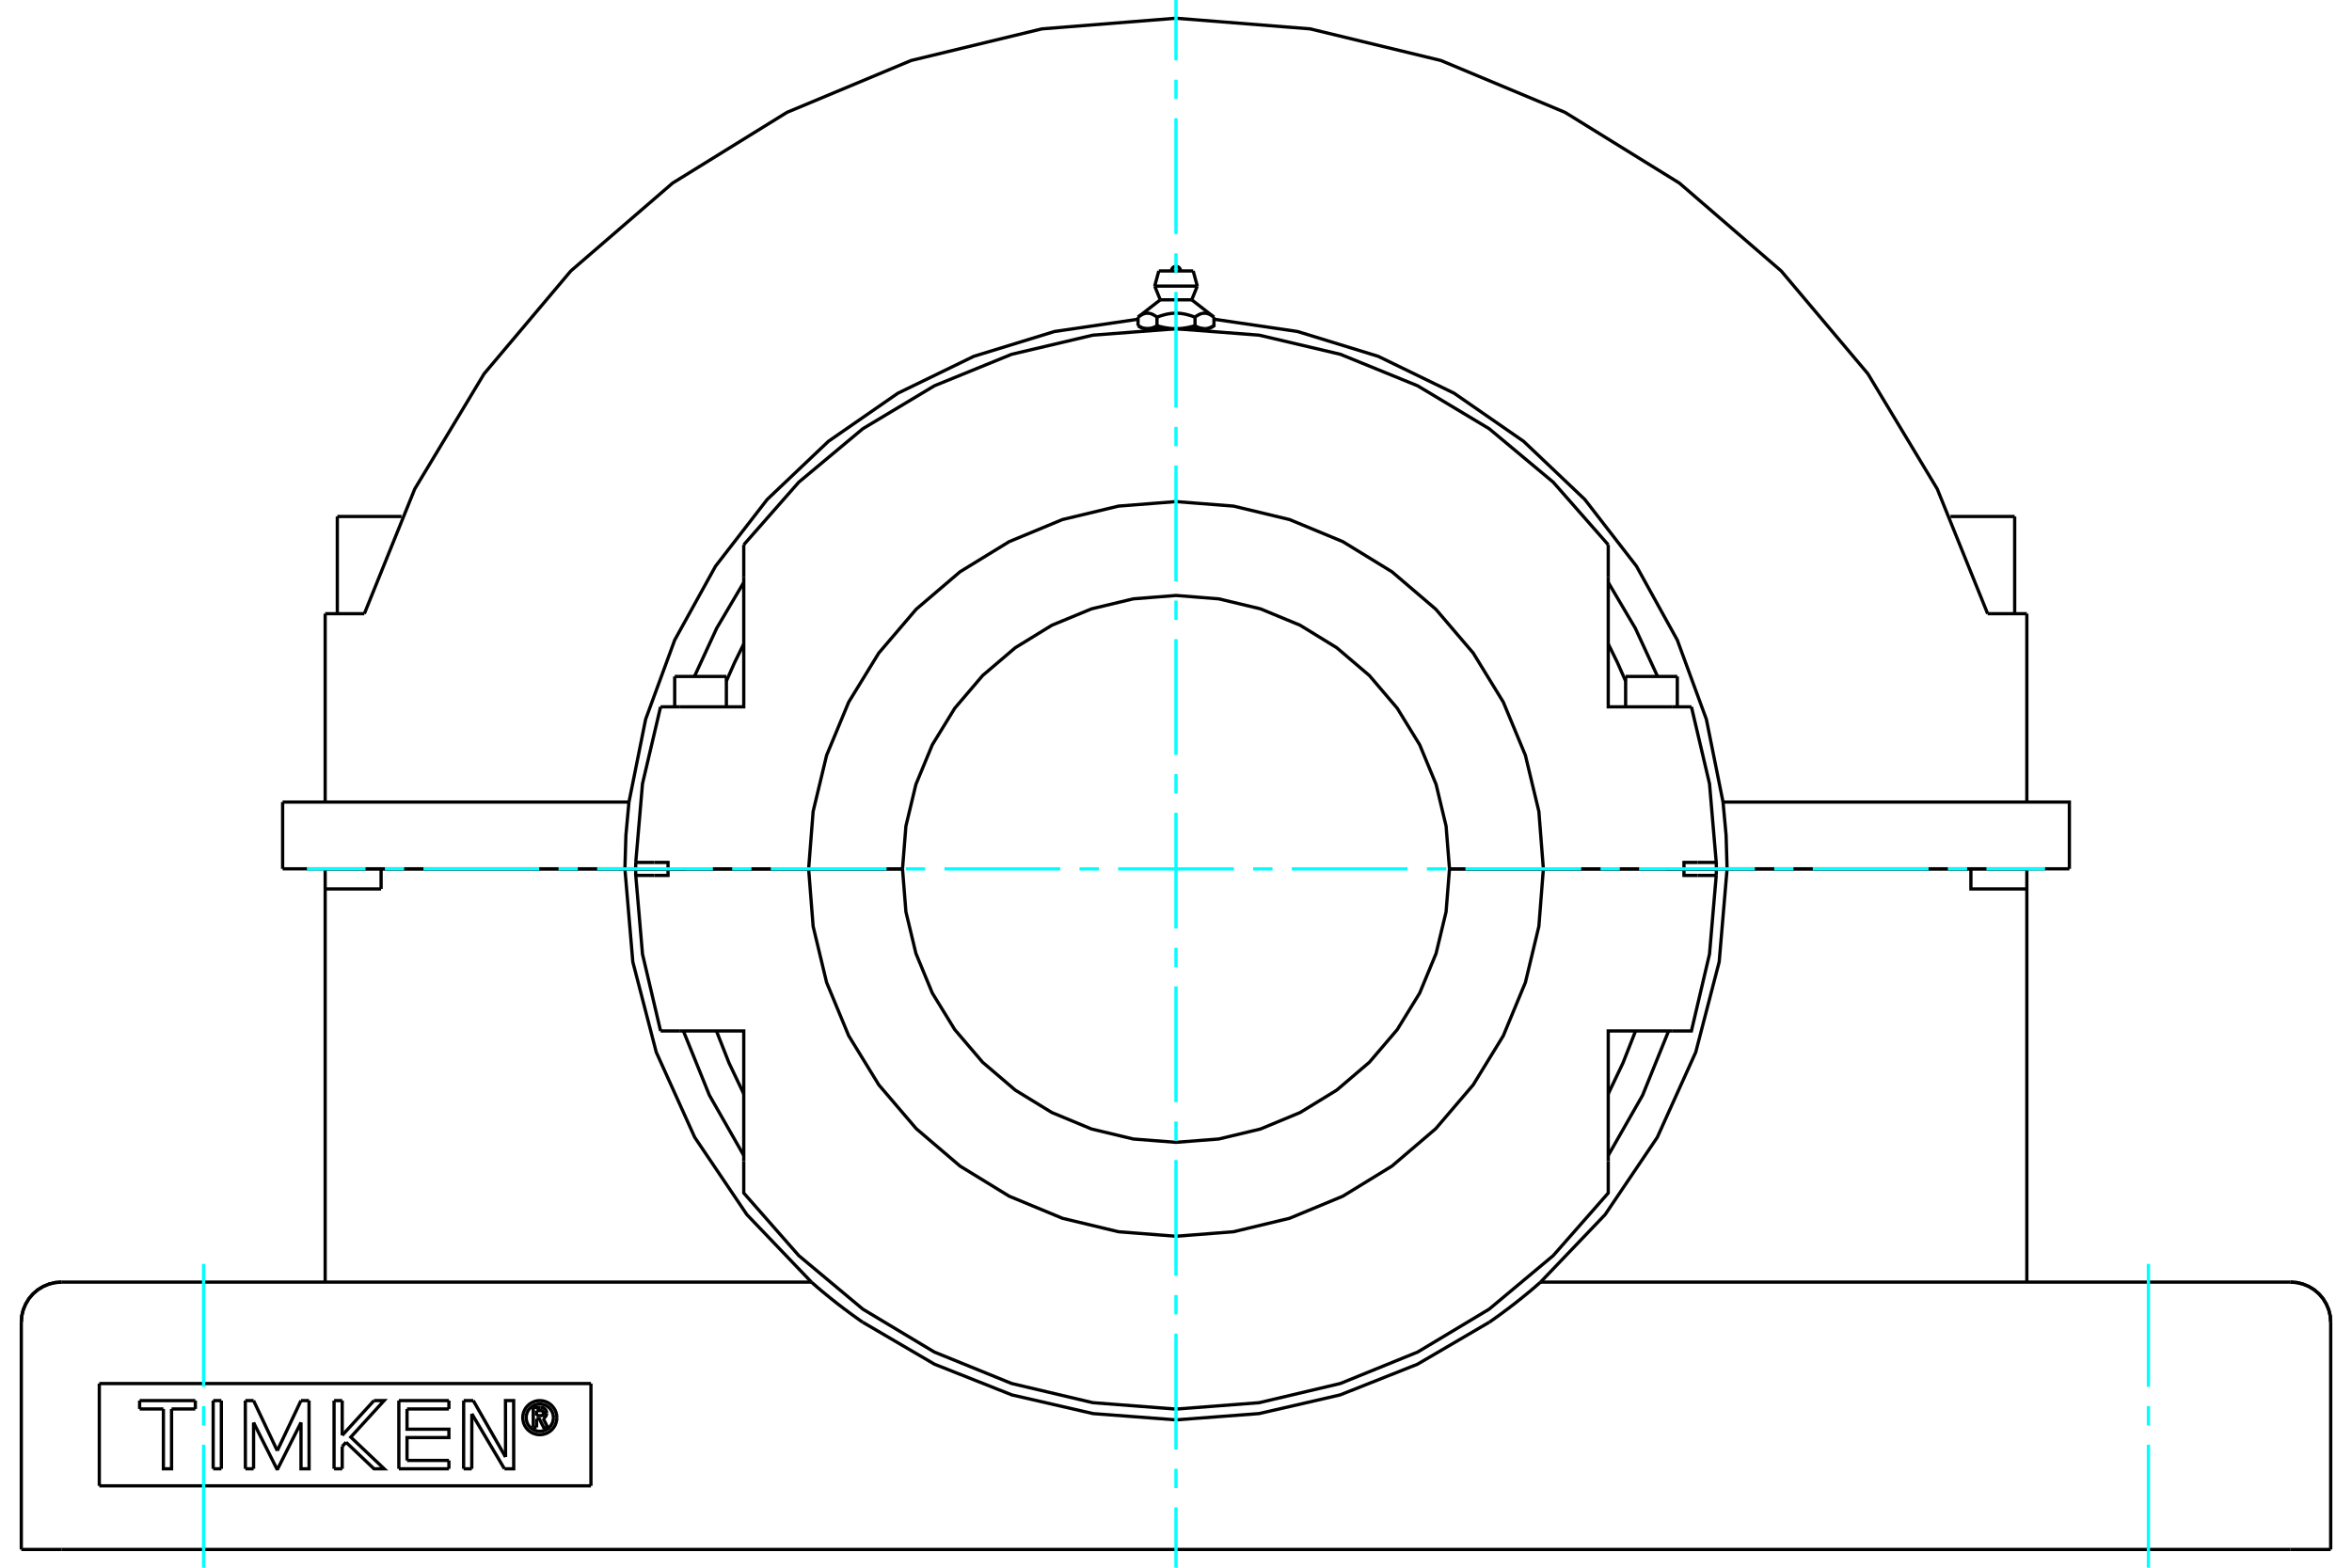 <?xml version="1.0" standalone="no"?>
<!DOCTYPE svg PUBLIC "-//W3C//DTD SVG 1.1//EN"
	"http://www.w3.org/Graphics/SVG/1.1/DTD/svg11.dtd">
<svg xmlns="http://www.w3.org/2000/svg" height="100%" width="100%" viewBox="0 0 36000 24000">
	<rect x="-1800" y="-1200" width="39600" height="26400" style="fill:#FFF"/>
	<g style="fill:none; fill-rule:evenodd" transform="matrix(1 0 0 1 0 0)">
		<g style="fill:none; stroke:#000; stroke-width:50; shape-rendering:geometricPrecision">
			<line x1="10117" y1="13302" x2="10188" y2="13302"/>
			<line x1="25812" y1="13302" x2="25883" y2="13302"/>
			<line x1="9731" y1="13302" x2="10117" y2="13302"/>
			<line x1="25883" y1="13302" x2="26269" y2="13302"/>
			<line x1="26270" y1="13302" x2="25775" y2="13302"/>
			<line x1="23623" y1="13302" x2="25775" y2="13302"/>
			<line x1="22186" y1="13302" x2="23623" y2="13302"/>
			<line x1="25986" y1="13302" x2="26270" y2="13302"/>
			<line x1="25510" y1="13302" x2="25742" y2="13302"/>
			<line x1="25510" y1="13302" x2="25539" y2="13302"/>
			<line x1="9730" y1="13303" x2="10225" y2="13303"/>
			<line x1="12377" y1="13303" x2="10225" y2="13303"/>
			<line x1="13814" y1="13303" x2="12377" y2="13303"/>
			<polyline points="10225,13303 10225,13402 10015,13402"/>
			<polyline points="10409,15783 11384,15783 11384,17775"/>
			<polyline points="24616,17775 24616,15783 25591,15783"/>
			<polyline points="25985,13402 25775,13402 25775,13303 23623,13303"/>
			<polyline points="9730,13303 9730,13352 9731,13402"/>
			<polyline points="10015,13402 9731,13402 9834,14606 10111,15783"/>
			<line x1="26269" y1="13402" x2="25985" y2="13402"/>
			<polyline points="25591,15783 25889,15783 26166,14606 26269,13402"/>
			<line x1="10111" y1="15783" x2="10409" y2="15783"/>
			<polyline points="24616,16746 24842,16272 25034,15783"/>
			<polyline points="10966,15783 11158,16272 11384,16746"/>
			<polyline points="11384,17775 11384,18264 12227,19223 13207,20042 14302,20699 15484,21180 16727,21474 18000,21572 19273,21474 20516,21180 21698,20699 22793,20042 23773,19223 24616,18264 24616,17775"/>
			<polyline points="26269,13402 26270,13352 26270,13303"/>
			<line x1="25775" y1="13303" x2="26270" y2="13303"/>
			<polyline points="25775,13302 25775,13203 25985,13203"/>
			<polyline points="25591,10821 24616,10821 24616,8830"/>
			<polyline points="11384,8830 11384,10821 10409,10821"/>
			<polyline points="10015,13203 10225,13203 10225,13302 12377,13302"/>
			<line x1="10409" y1="10821" x2="10111" y2="10821"/>
			<polyline points="24616,8340 23773,7381 22793,6563 21698,5906 20516,5424 19273,5131 18000,5033 16727,5131 15484,5424 14302,5906 13207,6563 12227,7381 11384,8340"/>
			<line x1="25889" y1="10821" x2="25591" y2="10821"/>
			<line x1="9731" y1="13203" x2="10015" y2="13203"/>
			<polyline points="9731,13203 9730,13252 9730,13302"/>
			<line x1="10225" y1="13302" x2="9730" y2="13302"/>
			<polyline points="10111,10821 9834,11998 9731,13203"/>
			<polyline points="26270,13302 26270,13252 26269,13203"/>
			<polyline points="25985,13203 26269,13203 26166,11998 25889,10821"/>
			<polyline points="11384,9858 11245,10140 11118,10427"/>
			<line x1="11384" y1="8340" x2="11384" y2="8830"/>
			<line x1="24616" y1="8830" x2="24616" y2="8340"/>
			<polyline points="24882,10427 24755,10140 24616,9858"/>
			<line x1="10461" y1="13302" x2="10490" y2="13302"/>
			<line x1="24882" y1="10356" x2="25673" y2="10356"/>
			<line x1="10327" y1="10356" x2="11118" y2="10356"/>
			<polyline points="17564,5032 17560,5032 17556,5031 17552,5031 17548,5031 17544,5031 17540,5030 17536,5030 17532,5029 17528,5029 17524,5028 17520,5027 17516,5026 17512,5026 17508,5025 17504,5024 17500,5022 17496,5021 17492,5020 17488,5019 17484,5017 17480,5016 17476,5014 17471,5013 17467,5011 17463,5009 17459,5007 17455,5005 17450,5003 17446,5001 17441,4999 17437,4997 17433,4994 17428,4992 17423,4989 17419,4987"/>
			<polyline points="17709,4987 17705,4989 17700,4992 17696,4994 17691,4997 17687,4999 17683,5001 17678,5003 17674,5005 17670,5007 17665,5009 17661,5011 17657,5013 17653,5014 17649,5016 17644,5017 17640,5019 17636,5020 17632,5021 17628,5022 17624,5024 17620,5025 17616,5026 17612,5026 17608,5027 17604,5028 17600,5029 17596,5029 17592,5030 17588,5030 17584,5031 17580,5031 17576,5031 17572,5031 17568,5032 17564,5032"/>
			<line x1="17709" y1="4987" x2="17709" y2="4855"/>
			<polyline points="17419,4855 17428,4848 17438,4842 17447,4835 17455,4830 17464,4825 17473,4820 17481,4816 17489,4812 17498,4808 17506,4805 17514,4803 17521,4800 17529,4798 17537,4797 17545,4796 17553,4795 17560,4795 17568,4795 17576,4795 17583,4796 17591,4797 17599,4798 17607,4800 17615,4803 17623,4805 17631,4808 17639,4812 17647,4816 17656,4820 17664,4825 17673,4830 17682,4835 17691,4842 17700,4848 17709,4855"/>
			<line x1="17419" y1="4855" x2="17419" y2="4987"/>
			<line x1="17759" y1="4590" x2="18241" y2="4590"/>
			<polyline points="17709,4855 17728,4848 17747,4842 17765,4835 17783,4830 17800,4825 17817,4820 17834,4816 17850,4812 17867,4808 17883,4805 17899,4803 17915,4800 17930,4798 17946,4797 17961,4796 17977,4795 17992,4795 18008,4795 18023,4795 18039,4796 18054,4797 18070,4798 18085,4800 18101,4803 18117,4805 18133,4808 18150,4812 18166,4816 18183,4820 18200,4825 18217,4830 18235,4835 18253,4842 18272,4848 18291,4855 18300,4848 18309,4842 18318,4835 18327,4830 18336,4825 18344,4820 18353,4816 18361,4812 18369,4808 18377,4805 18385,4803 18393,4800 18401,4798 18409,4797 18417,4796 18424,4795 18432,4795 18440,4795 18447,4795 18455,4796 18463,4797 18471,4798 18479,4800 18486,4803 18494,4805 18502,4808 18511,4812 18519,4816 18527,4820 18536,4825 18545,4830 18553,4835 18562,4842 18572,4848 18581,4855"/>
			<polyline points="17564,5032 18000,5032 17992,5032 17984,5031 17976,5031 17968,5031 17960,5031 17952,5030 17944,5030 17936,5029 17928,5029 17920,5028 17912,5027 17904,5026 17896,5026 17888,5025 17880,5024 17872,5022 17864,5021 17856,5020 17848,5019 17840,5017 17831,5016 17823,5014 17815,5013 17806,5011 17798,5009 17789,5007 17781,5005 17772,5003 17763,5001 17755,4999 17746,4997 17737,4994 17728,4992 17719,4989 17709,4987"/>
			<line x1="17497" y1="5032" x2="17564" y2="5032"/>
			<polyline points="18581,4855 18581,4987 18577,4989 18572,4992 18567,4994 18563,4997 18559,4999 18554,5001 18550,5003 18545,5005 18541,5007 18537,5009 18533,5011 18529,5013 18524,5014 18520,5016 18516,5017 18512,5019 18508,5020 18504,5021 18500,5022 18496,5024 18492,5025 18488,5026 18484,5026 18480,5027 18476,5028 18472,5029 18468,5029 18464,5030 18460,5030 18456,5031 18452,5031 18448,5031 18444,5031 18440,5032 18436,5032 18503,5032"/>
			<polyline points="18436,5032 18432,5032 18428,5031 18424,5031 18420,5031 18416,5031 18412,5030 18408,5030 18404,5029 18400,5029 18396,5028 18392,5027 18388,5026 18384,5026 18380,5025 18376,5024 18372,5022 18368,5021 18364,5020 18360,5019 18356,5017 18351,5016 18347,5014 18343,5013 18339,5011 18335,5009 18330,5007 18326,5005 18322,5003 18317,5001 18313,4999 18309,4997 18304,4994 18300,4992 18295,4989 18291,4987"/>
			<polyline points="18291,4855 18291,4987 18281,4989 18272,4992 18263,4994 18254,4997 18245,4999 18237,5001 18228,5003 18219,5005 18211,5007 18202,5009 18194,5011 18185,5013 18177,5014 18169,5016 18160,5017 18152,5019 18144,5020 18136,5021 18128,5022 18120,5024 18112,5025 18104,5026 18096,5026 18088,5027 18080,5028 18072,5029 18064,5029 18056,5030 18048,5030 18040,5031 18032,5031 18024,5031 18016,5031 18008,5032 18000,5032 18436,5032"/>
			<line x1="17674" y1="4380" x2="18326" y2="4380"/>
			<line x1="17737" y1="4148" x2="18263" y2="4148"/>
			<line x1="9730" y1="13302" x2="10014" y2="13302"/>
			<line x1="10258" y1="13302" x2="10490" y2="13302"/>
			<line x1="12377" y1="13302" x2="13814" y2="13302"/>
			<polyline points="22186,13302 22134,12647 21981,12008 21730,11402 21386,10842 20960,10342 20460,9916 19900,9572 19293,9321 18655,9168 18000,9116 17345,9168 16707,9321 16100,9572 15540,9916 15040,10342 14614,10842 14270,11402 14019,12008 13866,12647 13814,13302"/>
			<polyline points="23623,13302 23554,12422 23348,11564 23010,10749 22549,9997 21976,9326 21305,8753 20553,8292 19738,7954 18880,7748 18000,7679 17120,7748 16262,7954 15447,8292 14695,8753 14024,9326 13451,9997 12990,10749 12652,11564 12446,12422 12377,13302"/>
			<line x1="23623" y1="13303" x2="22186" y2="13303"/>
			<polyline points="13814,13303 13866,13958 14019,14596 14270,15203 14614,15763 15040,16262 15540,16689 16100,17032 16707,17284 17345,17437 18000,17488 18655,17437 19293,17284 19900,17032 20460,16689 20960,16262 21386,15763 21730,15203 21981,14596 22134,13958 22186,13303"/>
			<polyline points="12377,13303 12446,14182 12652,15040 12990,15856 13451,16608 14024,17279 14695,17852 15447,18313 16262,18651 17120,18857 18000,18926 18880,18857 19738,18651 20553,18313 21305,17852 21976,17279 22549,16608 23010,15856 23348,15040 23554,14182 23623,13303"/>
			<line x1="5163" y1="7907" x2="6146" y2="7907"/>
			<line x1="29854" y1="7907" x2="30837" y2="7907"/>
			<polyline points="26270,13301 26435,13301 31674,13301"/>
			<polyline points="4326,13301 9565,13301 9730,13301"/>
			<line x1="4326" y1="12279" x2="4326" y2="13301"/>
			<polyline points="9627,12279 9580,12789 9565,13301"/>
			<line x1="4326" y1="12279" x2="9627" y2="12279"/>
			<polyline points="26435,13301 26420,12789 26373,12279 26118,11012 25673,9799 25048,8668 24257,7646 23320,6756 22257,6020 21095,5455 19860,5075 18581,4887"/>
			<polyline points="17419,4887 16140,5075 14905,5455 13743,6020 12680,6756 11743,7646 10952,8668 10327,9799 9882,11012 9627,12279"/>
			<polyline points="11384,8916 10970,9617 10629,10356"/>
			<polyline points="25371,10356 25030,9617 24616,8916"/>
			<line x1="31023" y1="9395" x2="31023" y2="12279"/>
			<line x1="30423" y1="9395" x2="31023" y2="9395"/>
			<polyline points="30423,9395 29652,7486 28590,5722 27263,4148 25705,2803 23954,1720 22054,926 20053,442 18000,279 15947,442 13946,926 12046,1720 10295,2803 8737,4148 7410,5722 6348,7486 5577,9395"/>
			<line x1="4977" y1="9395" x2="5577" y2="9395"/>
			<line x1="4977" y1="9395" x2="4977" y2="12279"/>
			<polyline points="26373,12279 31674,12279 31674,13301"/>
			<line x1="1520" y1="21181" x2="1520" y2="22747"/>
			<line x1="9045" y1="22747" x2="1520" y2="22747"/>
			<line x1="9045" y1="21181" x2="9045" y2="22747"/>
			<line x1="1520" y1="21181" x2="9045" y2="21181"/>
			<polyline points="8523,21703 8520,21662 8510,21622 8495,21585 8473,21550 8447,21519 8416,21492 8381,21471 8343,21455 8303,21445 8262,21442 8221,21445 8182,21455 8144,21471 8109,21492 8078,21519 8051,21550 8030,21585 8014,21622 8005,21662 8001,21703 8005,21744 8014,21784 8030,21822 8051,21856 8078,21888 8109,21914 8144,21936 8182,21951 8221,21961 8262,21964 8303,21961 8343,21951 8381,21936 8416,21914 8447,21888 8473,21856 8495,21822 8510,21784 8520,21744 8523,21703"/>
			<polyline points="8471,21703 8468,21670 8461,21639 8448,21608 8431,21580 8410,21555 8385,21534 8357,21517 8327,21505 8295,21497 8262,21494 8230,21497 8198,21505 8168,21517 8140,21534 8115,21555 8093,21580 8076,21608 8064,21639 8056,21670 8054,21703 8056,21736 8064,21768 8076,21798 8093,21826 8115,21851 8140,21872 8168,21889 8198,21902 8230,21909 8262,21912 8295,21909 8327,21902 8357,21889 8385,21872 8410,21851 8431,21826 8448,21798 8461,21768 8468,21736 8471,21703"/>
			<line x1="7244" y1="21442" x2="7738" y2="22306"/>
			<line x1="7097" y1="21442" x2="7244" y2="21442"/>
			<line x1="7096" y1="22486" x2="7097" y2="21442"/>
			<line x1="7221" y1="22486" x2="7096" y2="22486"/>
			<line x1="7222" y1="21644" x2="7221" y2="22486"/>
			<line x1="7721" y1="22486" x2="7222" y2="21644"/>
			<polyline points="7738,22306 7737,21442 7862,21442 7863,22486 7721,22486"/>
			<line x1="5238" y1="21974" x2="5724" y2="21442"/>
			<line x1="5238" y1="21442" x2="5238" y2="21974"/>
			<line x1="5113" y1="21442" x2="5238" y2="21442"/>
			<line x1="5113" y1="22486" x2="5113" y2="21442"/>
			<line x1="5238" y1="22486" x2="5113" y2="22486"/>
			<line x1="5238" y1="22144" x2="5238" y2="22486"/>
			<line x1="5297" y1="22080" x2="5238" y2="22144"/>
			<polyline points="5724,21442 5879,21442 5369,22001 5880,22486 5724,22486 5297,22080"/>
			<line x1="3388" y1="22486" x2="3263" y2="22486"/>
			<line x1="3388" y1="21442" x2="3388" y2="22486"/>
			<line x1="3263" y1="21442" x2="3388" y2="21442"/>
			<line x1="3263" y1="22486" x2="3263" y2="21442"/>
			<line x1="2990" y1="21570" x2="2626" y2="21570"/>
			<line x1="2990" y1="21442" x2="2990" y2="21570"/>
			<line x1="2137" y1="21442" x2="2990" y2="21442"/>
			<line x1="2137" y1="21570" x2="2137" y2="21442"/>
			<line x1="2501" y1="21570" x2="2137" y2="21570"/>
			<polyline points="2626,21570 2626,22486 2501,22486 2501,21570"/>
			<line x1="4607" y1="21442" x2="4730" y2="21442"/>
			<line x1="4244" y1="22209" x2="4607" y2="21442"/>
			<line x1="3881" y1="21442" x2="4244" y2="22209"/>
			<line x1="3755" y1="21442" x2="3881" y2="21442"/>
			<line x1="3756" y1="22486" x2="3755" y2="21442"/>
			<line x1="3881" y1="22486" x2="3756" y2="22486"/>
			<line x1="3881" y1="21778" x2="3881" y2="22486"/>
			<polyline points="4730,21442 4731,22486 4607,22486 4607,21778 4251,22486 4237,22486 3881,21778"/>
			<line x1="6871" y1="21570" x2="6230" y2="21570"/>
			<line x1="6871" y1="21442" x2="6871" y2="21570"/>
			<line x1="6105" y1="21442" x2="6871" y2="21442"/>
			<line x1="6105" y1="22486" x2="6105" y2="21442"/>
			<line x1="6871" y1="22486" x2="6105" y2="22486"/>
			<line x1="6871" y1="22358" x2="6871" y2="22486"/>
			<line x1="6230" y1="22358" x2="6871" y2="22358"/>
			<polyline points="6230,21570 6230,21880 6871,21880 6871,22008 6230,22008 6230,22358"/>
			<line x1="8211" y1="21596" x2="8211" y2="21672"/>
			<line x1="8280" y1="21596" x2="8211" y2="21596"/>
			<polyline points="8319,21633 8318,21627 8317,21622 8314,21616 8311,21611 8307,21606 8302,21603 8297,21600 8292,21597 8286,21596 8280,21596"/>
			<line x1="8368" y1="21633" x2="8319" y2="21633"/>
			<polyline points="8368,21633 8366,21619 8363,21606 8357,21593 8349,21581 8340,21570 8329,21562 8317,21555 8303,21550 8289,21547 8275,21547"/>
			<line x1="8162" y1="21547" x2="8275" y2="21547"/>
			<line x1="8162" y1="21852" x2="8162" y2="21547"/>
			<line x1="8213" y1="21852" x2="8162" y2="21852"/>
			<line x1="8213" y1="21721" x2="8213" y2="21852"/>
			<polyline points="8211,21672 8280,21672 8286,21672 8292,21670 8298,21668 8303,21665 8307,21661 8311,21657 8314,21652 8317,21646 8318,21641 8319,21635 8368,21635"/>
			<polyline points="8314,21714 8327,21708 8338,21699 8348,21688 8357,21676 8362,21663 8366,21649 8368,21635"/>
			<polyline points="8314,21714 8386,21858 8324,21858 8255,21721 8213,21721"/>
			<line x1="326" y1="23721" x2="326" y2="20242"/>
			<polyline points="31023,13302 31023,13609 31023,19628"/>
			<polyline points="13205,20242 14304,20885 15488,21355 16730,21641 18000,21737 19270,21641 20512,21355 21696,20885 22795,20242"/>
			<line x1="35060" y1="23721" x2="940" y2="23721"/>
			<line x1="35674" y1="23721" x2="35060" y2="23721"/>
			<line x1="940" y1="23721" x2="326" y2="23721"/>
			<line x1="35674" y1="23721" x2="35674" y2="20242"/>
			<polyline points="13205,20242 13175,20222 13146,20201 13116,20180 13086,20158 13056,20137 13026,20115 12996,20093 12966,20070 12936,20048 12906,20026 12877,20003 12848,19981 12819,19959 12791,19937 12764,19915 12737,19894 12710,19873 12685,19852 12660,19832 12636,19812 12613,19793 12591,19775 12569,19757 12548,19739 12528,19722 12509,19706 12492,19691 12476,19677 12461,19664 12449,19653 12438,19644 12430,19637 12424,19632 12421,19629 12420,19628"/>
			<line x1="940" y1="19628" x2="12420" y2="19628"/>
			<polyline points="940,19628 843,19635 750,19658 661,19695 579,19745 505,19808 443,19881 393,19963 356,20052 333,20146 326,20242"/>
			<polyline points="35674,20242 35667,20146 35644,20052 35607,19963 35557,19881 35495,19808 35421,19745 35339,19695 35250,19658 35157,19635 35060,19628"/>
			<line x1="5833" y1="13609" x2="4977" y2="13609"/>
			<line x1="4977" y1="19628" x2="4977" y2="13609"/>
			<polyline points="9565,13302 9686,14726 10045,16109 10633,17411 11432,18595 12420,19628"/>
			<polyline points="9565,13302 5833,13302 5833,13609"/>
			<polyline points="23580,19628 23579,19629 23576,19632 23570,19637 23562,19644 23551,19653 23539,19664 23524,19677 23508,19691 23491,19706 23472,19722 23452,19739 23431,19757 23409,19775 23387,19793 23364,19812 23340,19832 23315,19852 23290,19873 23263,19894 23236,19915 23209,19937 23181,19959 23152,19981 23123,20003 23094,20026 23064,20048 23034,20070 23004,20093 22974,20115 22944,20137 22914,20158 22884,20180 22854,20201 22825,20222 22795,20242"/>
			<line x1="23580" y1="19628" x2="35060" y2="19628"/>
			<line x1="4977" y1="13609" x2="4977" y2="13302"/>
			<line x1="5833" y1="13302" x2="4977" y2="13302"/>
			<polyline points="31023,13609 30167,13609 30167,13302 26435,13302"/>
			<polyline points="23580,19628 24568,18595 25367,17411 25955,16109 26314,14726 26435,13302"/>
			<line x1="31023" y1="13302" x2="30167" y2="13302"/>
			<line x1="26435" y1="13302" x2="25938" y2="13302"/>
			<polyline points="24616,17689 25142,16767 25540,15783"/>
			<polyline points="10460,15783 10858,16767 11384,17689"/>
			<line x1="10062" y1="13302" x2="9565" y2="13302"/>
			<line x1="25045" y1="13302" x2="25045" y2="13303"/>
			<line x1="25510" y1="13303" x2="25510" y2="13302"/>
			<line x1="24882" y1="10356" x2="24882" y2="10821"/>
			<line x1="25673" y1="10821" x2="25673" y2="10356"/>
			<line x1="10490" y1="13302" x2="10490" y2="13303"/>
			<line x1="10955" y1="13303" x2="10955" y2="13302"/>
			<line x1="10327" y1="10356" x2="10327" y2="10821"/>
			<line x1="11118" y1="10821" x2="11118" y2="10356"/>
			<polyline points="18070,4148 18069,4137 18066,4126 18062,4116 18056,4107 18049,4099 18041,4091 18032,4086 18022,4082 18011,4079 18000,4078 17989,4079 17978,4082 17968,4086 17959,4091 17951,4099 17944,4107 17938,4116 17934,4126 17931,4137 17930,4148"/>
			<line x1="17759" y1="4590" x2="17419" y2="4855"/>
			<line x1="18581" y1="4855" x2="18241" y2="4590"/>
			<line x1="17419" y1="4987" x2="17497" y2="5032"/>
			<line x1="18503" y1="5032" x2="18581" y2="4987"/>
			<line x1="17548" y1="5032" x2="17548" y2="5045"/>
			<line x1="18452" y1="5045" x2="18452" y2="5032"/>
			<line x1="17674" y1="4380" x2="17759" y2="4590"/>
			<line x1="18241" y1="4590" x2="18326" y2="4380"/>
			<line x1="17737" y1="4148" x2="17674" y2="4380"/>
			<line x1="18326" y1="4380" x2="18263" y2="4148"/>
			<line x1="5535" y1="13302" x2="5535" y2="13302"/>
			<line x1="5163" y1="7907" x2="5163" y2="9395"/>
			<line x1="28977" y1="13302" x2="28977" y2="13302"/>
			<line x1="30837" y1="9395" x2="30837" y2="7907"/>
			<polyline points="940,19628 843,19635 750,19658 661,19695 579,19745 505,19808 443,19881 393,19963 356,20052 333,20146 326,20242"/>
			<polyline points="35674,20242 35667,20146 35644,20052 35607,19963 35557,19881 35495,19808 35421,19745 35339,19695 35250,19658 35157,19635 35060,19628"/>
		</g>
		<g style="fill:none; stroke:#0FF; stroke-width:50; shape-rendering:geometricPrecision">
			<line x1="18000" y1="24000" x2="18000" y2="23076"/>
			<line x1="18000" y1="22780" x2="18000" y2="22485"/>
			<line x1="18000" y1="22190" x2="18000" y2="20417"/>
			<line x1="18000" y1="20122" x2="18000" y2="19827"/>
			<line x1="18000" y1="19531" x2="18000" y2="17759"/>
			<line x1="18000" y1="17464" x2="18000" y2="17169"/>
			<line x1="18000" y1="16873" x2="18000" y2="15101"/>
			<line x1="18000" y1="14806" x2="18000" y2="14510"/>
			<line x1="18000" y1="14215" x2="18000" y2="12443"/>
			<line x1="18000" y1="12148" x2="18000" y2="11852"/>
			<line x1="18000" y1="11557" x2="18000" y2="9785"/>
			<line x1="18000" y1="9490" x2="18000" y2="9194"/>
			<line x1="18000" y1="8899" x2="18000" y2="7127"/>
			<line x1="18000" y1="6831" x2="18000" y2="6536"/>
			<line x1="18000" y1="6241" x2="18000" y2="4469"/>
			<line x1="18000" y1="4173" x2="18000" y2="3878"/>
			<line x1="18000" y1="3583" x2="18000" y2="1810"/>
			<line x1="18000" y1="1515" x2="18000" y2="1220"/>
			<line x1="18000" y1="924" x2="18000" y2="0"/>
			<line x1="4698" y1="13302" x2="5595" y2="13302"/>
			<line x1="5891" y1="13302" x2="6186" y2="13302"/>
			<line x1="6481" y1="13302" x2="8253" y2="13302"/>
			<line x1="8549" y1="13302" x2="8844" y2="13302"/>
			<line x1="9140" y1="13302" x2="10912" y2="13302"/>
			<line x1="11207" y1="13302" x2="11502" y2="13302"/>
			<line x1="11798" y1="13302" x2="13570" y2="13302"/>
			<line x1="13865" y1="13302" x2="14160" y2="13302"/>
			<line x1="14456" y1="13302" x2="16228" y2="13302"/>
			<line x1="16523" y1="13302" x2="16819" y2="13302"/>
			<line x1="17114" y1="13302" x2="18886" y2="13302"/>
			<line x1="19181" y1="13302" x2="19477" y2="13302"/>
			<line x1="19772" y1="13302" x2="21544" y2="13302"/>
			<line x1="21840" y1="13302" x2="22135" y2="13302"/>
			<line x1="22430" y1="13302" x2="24202" y2="13302"/>
			<line x1="24498" y1="13302" x2="24793" y2="13302"/>
			<line x1="25088" y1="13302" x2="26860" y2="13302"/>
			<line x1="27156" y1="13302" x2="27451" y2="13302"/>
			<line x1="27747" y1="13302" x2="29519" y2="13302"/>
			<line x1="29814" y1="13302" x2="30109" y2="13302"/>
			<line x1="30405" y1="13302" x2="31302" y2="13302"/>
			<line x1="3116" y1="19349" x2="3116" y2="21231"/>
			<line x1="3116" y1="21527" x2="3116" y2="21822"/>
			<line x1="3116" y1="22117" x2="3116" y2="24000"/>
			<line x1="32884" y1="19349" x2="32884" y2="21231"/>
			<line x1="32884" y1="21527" x2="32884" y2="21822"/>
			<line x1="32884" y1="22117" x2="32884" y2="24000"/>
		</g>
	</g>
</svg>
